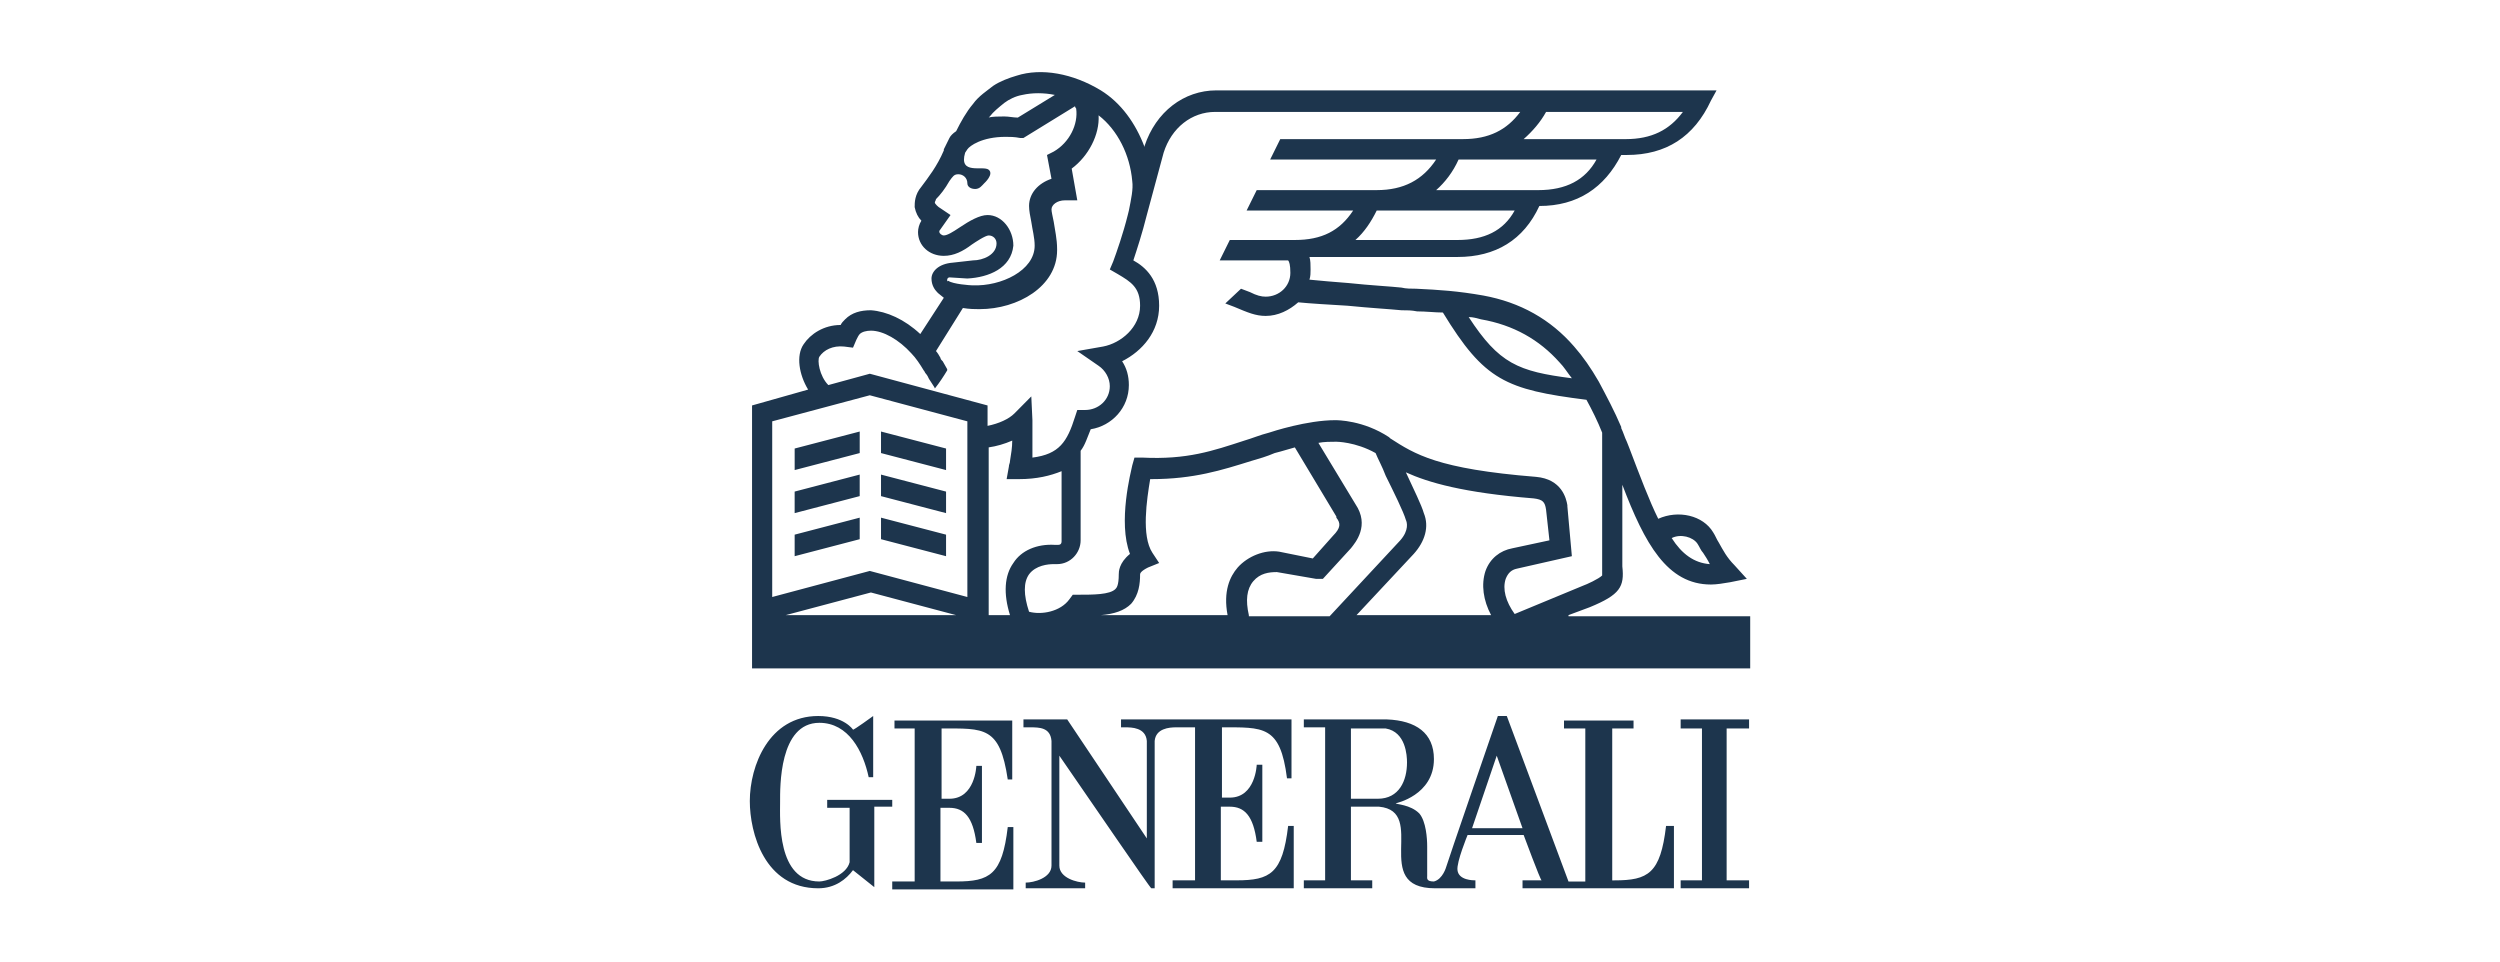 <?xml version="1.0" encoding="UTF-8"?><svg id="a" xmlns="http://www.w3.org/2000/svg" viewBox="0 0 260 100"><path d="m82.645,46.647l6.765-1.768v2.24l-6.765,1.768v-2.24Zm90.628,39.252h.816v6.483h-15.746v-.825h1.983c-.117,0-1.866-4.715-1.866-4.715h-5.832s-1.166,2.829-1.05,3.654c.117,1.061,1.633,1.061,1.866,1.061v.825h-4.199c-6.765,0-.7-8.015-5.832-8.487h-2.916v7.662h2.216v.825h-7.115v-.825h2.216v-15.913h-2.216v-.825h8.631c3.033.118,4.899,1.414,4.899,4.126,0,3.772-3.966,4.597-3.966,4.597,0,.118,1.516.118,2.449,1.061.7.825.816,2.593.816,3.418v3.065c0,.236-.117.589.7.589.933-.236,1.283-1.532,1.283-1.532,0-.118,5.365-15.677,5.365-15.677h.933l6.415,17.21h1.749v-15.913h-2.216v-.825h7.232v.825h-2.216v15.795h.233c3.499,0,4.782-.707,5.365-5.658Zm-26.944-6.601c0-.707-.117-3.183-2.216-3.536h-3.616v7.308h2.799c2.216,0,3.033-1.886,3.033-3.772Zm12.014,6.837l-2.683-7.544-2.566,7.544h5.249Zm-29.743,5.422h-1.633v-7.662h.933c1.516,0,2.449.943,2.799,3.654h.583v-8.015h-.583s-.117,3.418-2.799,3.418h-.816v-7.308h-.117c4.432,0,6.182-.236,6.882,5.304h.467v-6.129h-17.729v.825h.467c.583,0,2.099,0,2.216,1.414v10.137l-8.281-12.377h-4.549v.825h.7c.933,0,2.099,0,2.216,1.414v12.966c0,1.297-1.866,1.768-2.683,1.768v.589h6.182v-.589c-.816,0-2.683-.472-2.683-1.768v-11.434c3.266,4.715,9.448,13.791,9.564,13.791h.35v-15.324c.117-1.297,1.516-1.414,2.216-1.414h1.983v15.913h-2.333v.825h12.597v-6.483h-.583c-.583,4.951-1.866,5.658-5.365,5.658Zm53.421-27.464v5.422h-103.808v-27.347l5.832-1.65c-.933-1.532-1.283-3.536-.467-4.715.7-1.061,2.099-2.004,3.849-2.004.117-.236.233-.354.467-.589.7-.707,1.633-.943,2.683-.943,1.633.118,3.499.943,5.132,2.475l2.449-3.772-.583-.471-.117-.118c-.233-.236-.583-.707-.583-1.414s.7-1.532,2.216-1.65l2.1-.236c1.05,0,2.449-.589,2.449-1.768,0-.472-.35-.825-.816-.825-.35,0-1.4.707-1.75.943-.933.707-1.866,1.179-2.916,1.179-1.516,0-2.683-1.061-2.683-2.475,0-.354.117-.825.35-1.179-.35-.354-.583-.825-.7-1.414,0-.472,0-1.297.7-2.122.7-.943,1.633-2.122,2.333-3.772v-.118l.583-1.179c.117-.236.35-.472.7-.707.467-.943,1.05-2.004,1.75-2.829.583-.825,1.516-1.414,2.099-1.886.7-.472,1.633-.825,2.449-1.061,2.566-.825,5.832-.236,8.748,1.532,2.099,1.297,3.616,3.418,4.549,5.894v-.118c1.166-3.536,4.082-5.776,7.465-5.776h52.021l-.583,1.061c-1.75,3.772-4.666,5.658-8.748,5.658h-.583c-1.75,3.418-4.549,5.304-8.515,5.304-1.633,3.536-4.549,5.304-8.515,5.304h-15.396c.117.354.117.825.117,1.297,0,.354,0,.707-.117,1.061,1.166.118,2.566.236,4.082.354,2.216.236,4.432.354,5.482.471.467.118,1.05.118,1.516.118,2.449.118,4.316.236,6.998.707,3.849.707,6.998,2.475,9.448,5.304.933,1.061,1.75,2.24,2.566,3.654.816,1.532,1.633,3.065,2.333,4.715v.118c.233.471.35.943.583,1.414l.233.589c1.166,3.065,2.099,5.54,3.033,7.426,2.099-.943,4.666-.354,5.715,1.414.233.354.35.707.583,1.061.467.825.816,1.532,1.633,2.357l1.283,1.415-1.75.354c-.7.118-1.4.236-1.983.236-4.549,0-6.882-4.243-9.215-10.373v8.487c.233,2.122-.233,2.947-3.382,4.243l-2.216.825v.118h18.895Zm-8.165-8.133c1.05,1.65,2.333,2.593,3.966,2.711-.233-.471-.467-.825-.7-1.179-.233-.236-.35-.589-.583-.943-.467-.707-1.75-1.061-2.683-.589Zm-21.112-22.985c3.149,4.833,5.132,5.658,10.731,6.365-.467-.589-.816-1.179-1.283-1.65-2.1-2.357-4.782-3.89-8.165-4.479-.467-.118-.816-.236-1.283-.236Zm4.782-11.08h-14.347c-.583,1.179-1.283,2.24-2.216,3.065h10.614c2.799,0,4.782-.943,5.949-3.065Zm8.515-5.304h-14.347c-.583,1.297-1.4,2.357-2.333,3.183h10.614c2.916,0,4.899-1.061,6.065-3.183Zm-7.582-2.122h10.614c2.683,0,4.549-.943,5.949-2.829h-14.23c-.583,1.061-1.4,2.004-2.333,2.829Zm-55.636-2.255c.448-.093.984-.102,1.632-.102.467,0,.933.118,1.4.118l3.849-2.357c-1.166-.236-2.333-.236-3.383,0-.7.118-1.4.471-1.866.825-.583.471-1.166.943-1.516,1.414-.058.059-.087.088-.116.102Zm-4.316,16.871c0,.118,0,.236.117.118.467.354,2.333.471,2.449.471h.117c2.916.118,6.415-1.532,6.415-4.126,0-.825-.233-1.65-.35-2.475-.117-.589-.233-1.179-.233-1.65,0-1.297.933-2.357,2.333-2.829l-.467-2.475.7-.354c1.633-.943,2.566-2.829,2.333-4.479,0,0-.117-.118-.117-.236l-5.365,3.3h-.35c-.583-.118-1.05-.118-1.516-.118-2.449,0-3.732.943-3.966,1.297l-.233.354c-.7,2.357,1.866,1.297,2.449,1.768.583.472-.467,1.414-.467,1.414-.233.236-.467.589-.933.589s-.816-.236-.816-.589c0-.589-.467-.943-.933-.943s-.583.236-.933.707c-.467.825-.933,1.414-1.4,1.886,0,.118-.117.236-.117.354s.35.472.583.589l1.05.707-1.166,1.65v.118c0,.118.233.354.467.354.35,0,.933-.354,1.633-.825,1.05-.707,2.1-1.297,2.916-1.297,1.516,0,2.683,1.532,2.683,3.183-.233,2.357-2.566,3.3-4.782,3.418l-1.866-.118c-.117,0-.233.118-.233.236Zm.933,34.89l-8.865-2.357-8.865,2.357h17.729Zm1.166-20.156l-10.148-2.711-10.148,2.711v18.27l10.148-2.711,10.148,2.711v-18.27Zm2.1-1.65v2.122c1.166-.236,2.216-.707,2.799-1.297l1.75-1.768.117,2.475v3.89c2.799-.354,3.616-1.65,4.432-4.244l.233-.707h.816c1.4,0,2.566-1.061,2.566-2.475,0-.825-.467-1.65-1.166-2.122l-2.216-1.532,2.683-.471c1.866-.354,3.849-2.004,3.849-4.243,0-1.886-.933-2.475-2.333-3.3l-.816-.471.35-.825c.35-.943,1.05-2.947,1.516-4.833l.117-.471c.233-1.179.467-2.24.35-3.065-.233-2.711-1.516-5.304-3.499-6.837.117,2.004-1.05,4.243-2.799,5.54l.583,3.3h-1.283c-.816,0-1.4.471-1.4.943,0,.236.117.707.233,1.297.117.825.35,1.768.35,2.829v.118c0,3.772-4.082,6.129-8.048,6.129h-.117c-.35,0-.933,0-1.633-.118l-2.799,4.479c.117.118.35.472.467.707,0,.118.117.236.117.236l.117.118c.117.236.35.589.467.825v.118c-.35.589-.816,1.297-1.283,1.886,0-.118-.7-1.061-.7-1.179,0,0-.117-.236-.233-.354-.117-.118-.117-.236-.233-.354-.35-.589-.816-1.297-1.283-1.768-1.283-1.414-2.916-2.357-4.199-2.357-.467,0-.933.118-1.166.354-.117.118-.233.354-.35.589l-.35.825-.933-.118c-1.166-.118-2.099.354-2.566,1.061-.233.354,0,2.004.933,2.947l4.316-1.179,12.247,3.3Zm6.998,14.498h.35c.233,0,.35-.118.35-.354v-7.308c-1.166.471-2.566.825-4.432.825h-1.283l.233-1.297c0-.236.117-.354.117-.589.117-.707.233-1.414.233-2.122-.816.354-1.633.589-2.449.707v17.445h2.216c-.7-2.24-.583-4.126.35-5.422.816-1.297,2.449-2.004,4.316-1.886Zm19.012,2.357c1.05-1.179,2.799-1.886,4.316-1.65l3.499.707,2.099-2.357c.816-.825.816-1.297.35-1.886v-.118l-4.316-7.19c-1.166.354-2.099.589-2.099.589-.816.354-1.633.589-2.449.825-3.033.943-5.949,1.886-10.381,1.886h-.117c-.35,2.122-.933,5.894.233,7.662l.7,1.061-1.166.471c-.7.354-.816.589-.816.707,0,.943-.117,2.122-.933,3.065-.7.707-1.75,1.061-3.149,1.179h13.18c-.467-2.475.233-4.008,1.05-4.951Zm9.564,5.069l7.348-7.897c.933-1.061.7-1.886.583-2.122-.233-.825-1.283-2.947-2.1-4.597-.35-.943-.816-1.768-1.05-2.357-2.1-1.179-4.082-1.179-4.082-1.179-.583,0-1.283,0-1.866.118l3.849,6.365c1.516,2.24,0,4.008-.467,4.597l-2.916,3.183h-.7l-4.082-.707c-.816,0-1.75.118-2.449.943-.7.825-.816,2.004-.467,3.536v.118h8.398Zm16.213-4.715c.467-1.297,1.516-2.122,2.799-2.357l3.849-.825-.35-3.183c-.117-.825-.35-1.061-1.283-1.179-7.348-.589-10.964-1.65-13.297-2.711.816,1.768,1.633,3.418,1.866,4.244.583,1.414.117,2.947-1.05,4.243l-5.949,6.365h13.997c-.816-1.532-1.05-3.183-.583-4.597Zm3.033,4.479l7.115-2.947c.35-.118,1.633-.707,1.983-1.061v-14.852c-.467-1.179-1.05-2.357-1.633-3.418-8.398-1.061-10.614-2.004-14.93-9.076-.816,0-1.75-.118-2.683-.118-.583-.118-1.05-.118-1.633-.118-1.166-.118-3.266-.236-5.599-.471-1.983-.118-3.966-.236-5.132-.354-.933.825-2.099,1.414-3.383,1.414-1.05,0-1.866-.354-3.266-.943-.35-.118-.583-.236-.933-.354l1.633-1.532c.35.118.583.236.933.354.7.354,1.166.472,1.633.472,1.4,0,2.566-1.061,2.566-2.475,0-.825-.117-1.179-.233-1.297h-7.115l1.05-2.122h6.765c2.799,0,4.666-.943,6.065-3.065h-11.081l1.05-2.122h12.48c2.799,0,4.782-1.061,6.182-3.183h-17.263l1.05-2.122h19.012c2.683,0,4.549-.943,5.949-2.829h-31.726c-2.449,0-4.549,1.65-5.365,4.243l-1.75,6.483c-.467,1.886-1.05,3.654-1.4,4.715,1.283.707,2.683,2.004,2.683,4.715s-1.75,4.715-3.849,5.776c.467.707.7,1.532.7,2.475,0,2.357-1.75,4.243-3.966,4.597-.35.825-.583,1.65-1.05,2.24v9.312c0,1.297-1.05,2.475-2.449,2.475h-.35c-.583,0-1.866.118-2.566,1.061-.583.825-.583,2.122,0,3.89,1.283.354,3.266,0,4.199-1.297l.35-.472h.583c1.516,0,3.266,0,3.849-.589.117-.118.35-.354.35-1.532,0-.236,0-1.179,1.166-2.122-1.283-3.3.117-8.605.233-9.194l.233-.825h.816c4.666.236,7.348-.707,10.614-1.768.816-.236,1.633-.589,2.566-.825.35-.118,3.966-1.297,6.882-1.297.233,0,2.916,0,5.599,1.768l.117.118c2.566,1.65,4.899,3.183,15.163,4.008,2.683.236,3.149,2.24,3.266,2.947v.118l.467,5.186-5.715,1.297c-.583.118-.933.471-1.166,1.061-.35,1.061,0,2.357.933,3.654Zm-58.086,27.818h-1.633v-7.662h.933c1.516,0,2.449.943,2.799,3.654h.583v-8.015h-.583s-.117,3.418-2.799,3.418h-.816v-7.308c4.432,0,6.065-.236,6.882,5.304h.467v-6.129h-12.247v.825h2.099v15.913h-2.333v.825h12.597v-6.483h-.583c-.583,4.951-1.866,5.658-5.365,5.658Zm-6.648-8.487h-6.765v.825h2.333v5.658c-.35,1.414-2.566,2.004-3.149,2.004-4.432,0-4.082-6.483-4.082-8.251,0-1.532-.117-8.251,4.082-8.251,3.033,0,4.549,2.947,5.132,5.658h.467v-6.365s-2.1,1.532-2.1,1.414c0,0-.933-1.414-3.616-1.414-5.132,0-7.115,5.186-7.115,8.841,0,3.3,1.516,9.076,7.115,9.076,1.75,0,2.916-.943,3.616-1.886l2.216,1.768v-8.369h1.866v-.707Zm-10.148-25.343l6.765-1.768v-2.24l-6.765,1.768v2.24Zm15.746-6.719l-6.765-1.768v2.24l6.765,1.768v-2.24Zm0-4.479l-6.765-1.768v2.24l6.765,1.768v-2.24Zm0,8.958l-6.765-1.768v2.24l6.765,1.768v-2.24Zm76.398,20.156h2.216v15.795h-2.216v.825h7.115v-.825h-2.333v-15.795h2.333v-.943h-7.115v.943Zm-92.145-22.396l6.765-1.768v-2.24l-6.765,1.768v2.24Z" style="fill:#1d354d; stroke-width:0px;"/></svg>